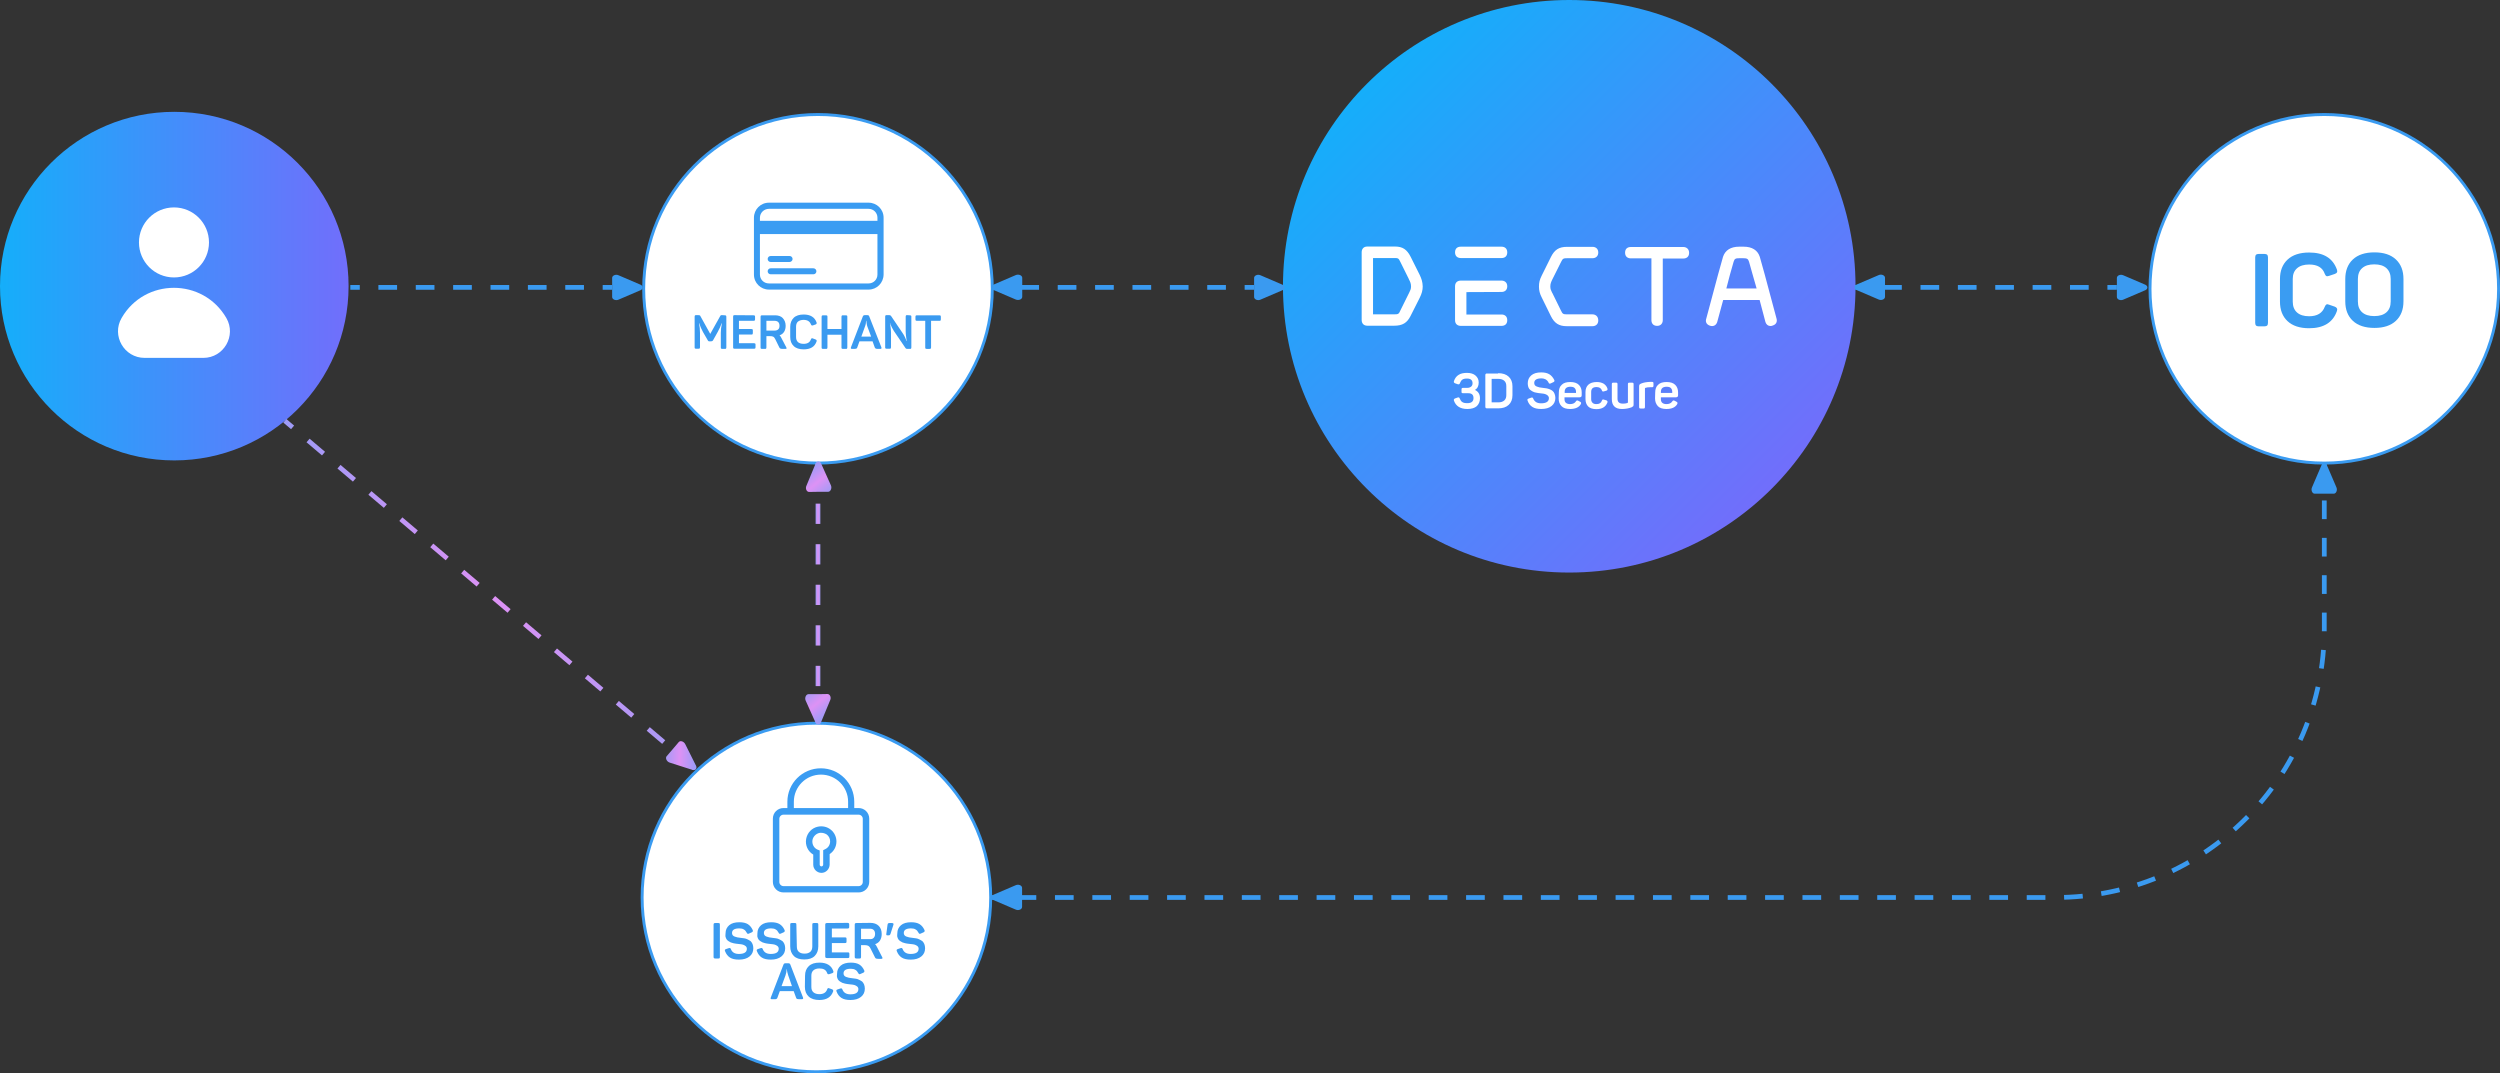 <?xml version="1.0" encoding="utf-8"?>
<!-- Generator: Adobe Illustrator 27.9.0, SVG Export Plug-In . SVG Version: 6.00 Build 0)  -->
<svg version="1.1" id="Layer_1" xmlns="http://www.w3.org/2000/svg" xmlns:xlink="http://www.w3.org/1999/xlink" x="0px" y="0px"
	 viewBox="0 0 1585 680.4" style="enable-background:new 0 0 1585 680.4;" xml:space="preserve">
<rect x="0" y="0" width="1585" height="680.4" fill="#333333" stroke="none"/>
<style type="text/css">
	.st0{fill:url(#SVGID_1_);}
	.st1{fill:#FFFFFF;}
	.st2{fill:#FFFFFF;stroke:#3A9BF1;stroke-width:1.86;stroke-miterlimit:10;}
	.st3{fill:none;stroke:#3A9AF0;stroke-width:3;stroke-miterlimit:10;}
	.st4{fill:none;stroke:#3A9AF0;stroke-width:3;stroke-miterlimit:10;stroke-dasharray:11.848,11.848;}
	.st5{fill:#3A9AF0;}
	.st6{fill:#3A9CF2;}
	.st7{fill:url(#SVGID_00000183954796526475424730000016184374910244770198_);}
	
		.st8{fill:none;stroke:url(#SVGID_00000035490381275838680150000000269320893219055756_);stroke-width:3;stroke-miterlimit:10;stroke-dasharray:12.854,12.854;}
	
		.st9{fill:none;stroke:url(#SVGID_00000107552033540422739790000002484420871740693685_);stroke-width:3;stroke-miterlimit:10;stroke-dasharray:12.854,12.854;}
	.st10{fill:url(#SVGID_00000000220190026883090090000000085947840333737885_);}
	.st11{fill:url(#SVGID_00000162341649675234769680000006914057249507216572_);}
	.st12{fill:url(#SVGID_00000112590841002877885180000016575606281447183805_);}
</style>
<g>
	<g>
		
			<linearGradient id="SVGID_1_" gradientUnits="userSpaceOnUse" x1="866.56" y1="-897.16" x2="1123.24" y2="-1153.84" gradientTransform="matrix(1 0 0 -1 0 -844)">
			<stop  offset="0" style="stop-color:#15AEFA"/>
			<stop  offset="1" style="stop-color:#716EFB"/>
		</linearGradient>
		<circle class="st0" cx="994.9" cy="181.5" r="181.5"/>
		<g>
			<path class="st1" d="M1009.6,199.3h-15.7c-2.8,0-3.2-0.1-4.3-2.5l-5.4-11l-0.1-0.1c-0.7-1.4-1.2-2.4-1.2-4c0-1.9,0.5-2.9,1.3-4.6
				l5.5-11c1.1-2.2,1.4-2.4,4-2.4h16c1.8,0,3.6-1.1,3.6-3.6c0-2.7-2-3.6-3.6-3.6h-16.2c-5.1,0-7.9,1.8-10.2,6.4l-5.8,11.7
				c-1.4,2.8-1.8,4.5-1.8,7.2c0,2.3,0.5,4.4,1.8,6.9l5.8,11.8c2.2,4.4,5.1,6.3,9.9,6.3h16.5c1.8,0,3.6-1.1,3.6-3.6
				C1013.3,200.3,1011.3,199.3,1009.6,199.3L1009.6,199.3z"/>
			<path class="st1" d="M1067.3,156.6h-33.4c-1.8,0-3.6,0.9-3.6,3.6s1.9,3.6,3.6,3.6h13.1V203c0,1.8,1,3.6,3.6,3.6s3.6-1.9,3.6-3.6
				v-39.1h13.1c1.8,0,3.6-1,3.6-3.6S1069,156.6,1067.3,156.6z"/>
			<path class="st1" d="M952,185.1c1.8,0,3.6-1,3.6-3.6s-1.9-3.6-3.6-3.6h-25.9c-1.8,0-3.6,1-3.6,3.6V203c0,2.7,1.9,3.6,3.6,3.6H952
				c1.8,0,3.6-0.9,3.6-3.6s-1.9-3.6-3.6-3.6h-22.3v-14.2L952,185.1L952,185.1z M926.1,163.6H952c1.8,0,3.6-0.9,3.6-3.6
				s-1.9-3.6-3.6-3.6h-25.9c-1.8,0-3.6,0.9-3.6,3.6S924.4,163.6,926.1,163.6z"/>
			<path class="st1" d="M900,174.1l-5.6-11.2c-2.4-4.8-5.2-6.6-10-6.6h-17.5c-2.7,0-3.6,1.9-3.6,3.6v43c0,1.8,1,3.6,3.6,3.6h17
				c5.3,0,8.2-1.8,10.4-6.2l5.8-11.5c1.3-2.6,1.9-4.8,1.9-7.2C901.9,178.7,901.3,176.8,900,174.1L900,174.1z M883.9,199.3h-13.4
				v-35.7h13.3c2.5,0,2.9,0,4,2.4l5.3,10.7l0.2,0.5c0.8,1.5,1.3,2.6,1.3,4.5c0,1.5-0.5,2.5-1.2,3.9l-5.6,11.3
				C886.9,199.1,886.4,199.3,883.9,199.3L883.9,199.3z"/>
			<path class="st1" d="M1126.3,201.9l-7.5-28l-3.1-11.1c-1.4-4.2-4.9-6.4-10.2-6.4h-2.9c-5.3,0-8.8,2.2-10.2,6.4l-3.1,11.1l-7.5,28
				c-0.6,1.7-0.3,3.7,2.3,4.6c2.1,0.7,3.9-0.2,4.6-2.3l3.8-14h23.1l3.7,14c0.5,1.6,1.7,2.5,3.2,2.5c0.5,0,0.9-0.1,1.4-0.3
				C1126.5,205.6,1126.8,203.5,1126.3,201.9L1126.3,201.9z M1113.7,182.9h-19.2l2.3-8.8l2.3-8.1c0.6-2,1.2-2.3,3.9-2.3h2
				c2.7,0,3.3,0.4,3.9,2.3l2.3,8.2L1113.7,182.9L1113.7,182.9z"/>
		</g>
	</g>
	<circle class="st2" cx="1473.6" cy="183.1" r="110.5"/>
	<g>
		<g>
			<line class="st3" x1="1176.1" y1="182.2" x2="1182.1" y2="182.2"/>
			<line class="st4" x1="1193.9" y1="182.2" x2="1330.2" y2="182.2"/>
			<line class="st3" x1="1336.1" y1="182.2" x2="1342.1" y2="182.2"/>
		</g>
	</g>
	<path class="st5" d="M1342.1,182.2v-6c0-1.5,2.2-2.5,4-1.7l7,3l7,3c1.8,0.8,1.8,2.7,0,3.5l-7,3l-7,3c-1.8,0.8-4-0.2-4-1.7V182.2
		L1342.1,182.2z"/>
	<path class="st5" d="M1195.1,182.2v6c0,1.5-2.2,2.5-4,1.7l-7-3l-7-3c-1.8-0.8-1.8-2.7,0-3.5l7-3l7-3c1.8-0.8,4,0.2,4,1.7V182.2
		L1195.1,182.2z"/>
	<circle class="st2" cx="518.6" cy="183.1" r="110.5"/>
	<g>
		<g>
			<line class="st3" x1="629.1" y1="182.2" x2="635.1" y2="182.2"/>
			<line class="st4" x1="646.9" y1="182.2" x2="783.2" y2="182.2"/>
			<line class="st3" x1="789.1" y1="182.2" x2="795.1" y2="182.2"/>
		</g>
	</g>
	<path class="st5" d="M795.1,182.2v-6c0-1.5,2.2-2.5,4-1.7l7,3l7,3c1.8,0.8,1.8,2.7,0,3.5l-7,3l-7,3c-1.8,0.8-4-0.2-4-1.7V182.2
		L795.1,182.2z"/>
	<path class="st5" d="M648.1,182.2v6c0,1.5-2.2,2.5-4.1,1.7l-7-3l-7-3c-1.8-0.8-1.8-2.7,0-3.5l7-3l7-3c1.8-0.8,4.1,0.2,4.1,1.7
		V182.2L648.1,182.2z"/>
	<g>
		<g>
			<g>
				<line class="st3" x1="222.1" y1="182.2" x2="228.1" y2="182.2"/>
				<line class="st4" x1="239.9" y1="182.2" x2="376.2" y2="182.2"/>
				<line class="st3" x1="382.1" y1="182.2" x2="388.1" y2="182.2"/>
			</g>
		</g>
		<path class="st5" d="M388.1,182.2v-6c0-1.5,2.2-2.5,4-1.7l7,3l7,3c1.8,0.8,1.8,2.7,0,3.5l-7,3l-7,3c-1.8,0.8-4-0.2-4-1.7V182.2
			L388.1,182.2z"/>
	</g>
	<g>
		<path class="st6" d="M550.7,183.6h-63.2c-5.2,0-9.5-4.2-9.5-9.5V138c0-5.2,4.2-9.5,9.5-9.5h63.2c5.2,0,9.5,4.2,9.5,9.5v36.1
			C560.1,179.4,555.9,183.6,550.7,183.6z M487.5,132.4c-3.1,0-5.7,2.5-5.7,5.6v36.1c0,3.1,2.5,5.6,5.7,5.6h63.2
			c3.1,0,5.6-2.5,5.6-5.6V138c0-3.1-2.5-5.6-5.6-5.6H487.5z"/>
		<rect x="479.9" y="140" class="st6" width="77.9" height="8.4"/>
		<path class="st6" d="M500.6,166.1h-12c-1.1,0-1.9-0.9-1.9-1.9s0.8-1.9,1.9-1.9h12c1.1,0,1.9,0.9,1.9,1.9S501.6,166.1,500.6,166.1z
			"/>
		<path class="st6" d="M515.7,173.9h-27.1c-1.1,0-1.9-0.9-1.9-1.9s0.8-1.9,1.9-1.9h27.1c1.1,0,1.9,0.9,1.9,1.9
			S516.8,173.9,515.7,173.9z"/>
	</g>
	<g>
		<path class="st6" d="M1429.8,163.2c0-0.8,0.2-1.4,0.5-1.7s0.9-0.5,1.7-0.5h3.7c0.8,0,1.4,0.2,1.7,0.5c0.3,0.3,0.5,0.9,0.5,1.7
			v41.5c0,0.8-0.2,1.4-0.5,1.7s-0.9,0.5-1.7,0.5h-3.7c-0.8,0-1.4-0.2-1.7-0.5c-0.3-0.3-0.5-0.9-0.5-1.7V163.2L1429.8,163.2z"/>
		<path class="st6" d="M1445.5,176.9c0-5.2,1.6-9.3,4.8-12.3c3.2-3,7.8-4.5,13.7-4.5c9.2,0,15,3.6,17.6,10.8
			c0.5,1.4,0.1,2.3-1.4,2.8l-3.6,1.2c-0.8,0.3-1.4,0.3-1.7,0.1c-0.4-0.2-0.7-0.7-1-1.4c-1.4-4-4.7-5.9-9.9-5.9
			c-3.3,0-5.9,0.8-7.7,2.4s-2.7,3.8-2.7,6.8v14.3c0,3,0.9,5.3,2.7,6.9c1.8,1.6,4.3,2.4,7.7,2.4c5.1,0,8.4-2,9.9-6
			c0.3-0.8,0.7-1.3,1.1-1.5s1-0.1,1.7,0.2l3.5,1.2c1.4,0.5,1.9,1.5,1.4,2.8c-2.5,7.2-8.4,10.9-17.6,10.9c-5.9,0-10.5-1.5-13.7-4.5
			s-4.8-7.1-4.8-12.4V176.9L1445.5,176.9z"/>
		<path class="st6" d="M1486.9,176.9c0-5.2,1.6-9.4,4.8-12.4c3.2-3,7.8-4.5,13.7-4.5s10.4,1.5,13.6,4.5s4.8,7.1,4.8,12.4V191
			c0,5.3-1.6,9.4-4.8,12.4c-3.2,3-7.7,4.5-13.6,4.5s-10.5-1.5-13.7-4.5s-4.8-7.1-4.8-12.4V176.9z M1515.7,176.9c0-3-0.9-5.2-2.7-6.9
			c-1.8-1.6-4.3-2.4-7.7-2.4s-5.9,0.8-7.7,2.4s-2.7,3.9-2.7,6.9v14.2c0,3,0.9,5.3,2.7,6.9s4.3,2.4,7.7,2.4s5.9-0.8,7.7-2.4
			s2.7-3.9,2.7-6.9V176.9z"/>
	</g>
	<g>
		
			<linearGradient id="SVGID_00000030476196574628814080000000835281226348297875_" gradientUnits="userSpaceOnUse" x1="0" y1="-1025.4" x2="221" y2="-1025.4" gradientTransform="matrix(1 0 0 -1 0 -844)">
			<stop  offset="0" style="stop-color:#15AEFA"/>
			<stop  offset="1" style="stop-color:#716EFB"/>
		</linearGradient>
		<circle style="fill:url(#SVGID_00000030476196574628814080000000835281226348297875_);" cx="110.5" cy="181.4" r="110.5"/>
		<g>
			<path class="st1" d="M77.1,201.6L77.1,201.6c-6.5,11.2,1.6,25.3,14.6,25.3h37.2c13,0,21.1-14.1,14.6-25.3l0,0
				C128.7,176.1,91.8,176.1,77.1,201.6L77.1,201.6z"/>
			<circle class="st1" cx="110.3" cy="153.7" r="22.2"/>
		</g>
	</g>
	<g>
		<g>
			<circle class="st2" cx="517.6" cy="569" r="110.5"/>
		</g>
		<g>
			<path class="st6" d="M544.4,565.8h-47.7c-3.7,0-6.7-3-6.7-6.7V519c0-3.7,3-6.7,6.7-6.7h47.7c3.7,0,6.7,3,6.7,6.7v40.1
				C551.1,562.8,548.1,565.8,544.4,565.8z M496.7,516.5c-1.4,0-2.6,1.2-2.6,2.6v40.1c0,1.4,1.2,2.6,2.6,2.6h47.7
				c1.4,0,2.6-1.2,2.6-2.6v-40.1c0-1.4-1.2-2.6-2.6-2.6H496.7L496.7,516.5z"/>
			<path class="st6" d="M541.8,515h-4.1v-6.7c0-9.5-7.7-17.2-17.2-17.2s-17.2,7.7-17.2,17.2v6.7h-4.1v-6.7
				c0-11.7,9.5-21.2,21.2-21.2c11.7,0,21.2,9.5,21.2,21.2v6.7H541.8z"/>
			<path class="st6" d="M520.8,553.4c-2.8,0-5.2-2.3-5.2-5.2v-6.4c-3.4-2-5.2-5.9-4.5-9.9c0.7-3.9,3.6-7,7.5-7.8
				c2.9-0.6,5.9,0.1,8.1,1.9c2.3,1.8,3.6,4.6,3.6,7.5c0,3.3-1.6,6.2-4.3,8v6.7C525.9,551.1,523.6,553.4,520.8,553.4L520.8,553.4z
				 M520.6,528c-0.4,0-0.8,0-1.2,0.1c-2.1,0.5-3.9,2.3-4.3,4.5c-0.4,2.6,0.9,5.1,3.3,6.1l1.3,0.5v9c0,0.6,0.5,1.1,1.1,1.1
				s1.1-0.5,1.1-1.1V539l1.2-0.6c2-0.9,3.2-2.8,3.2-5c0-1.7-0.8-3.3-2.1-4.3C523.1,528.4,521.9,528,520.6,528L520.6,528z"/>
		</g>
		<g>
			<path class="st5" d="M452.4,586.2c0-0.4,0.1-0.7,0.3-0.8c0.2-0.2,0.5-0.2,0.9-0.2h1.8c0.4,0,0.7,0.1,0.8,0.2s0.2,0.4,0.2,0.8
				v20.5c0,0.4-0.1,0.7-0.2,0.8s-0.4,0.2-0.8,0.2h-1.8c-0.4,0-0.7-0.1-0.9-0.2s-0.3-0.4-0.3-0.8V586.2z"/>
			<path class="st5" d="M460,591.7c0-2.1,0.8-3.8,2.3-5.1s3.7-1.9,6.5-1.9c2.2,0,4,0.4,5.3,1.2s2.3,2,3.1,3.7
				c0.3,0.7,0.1,1.2-0.6,1.5l-1.8,0.8c-0.4,0.2-0.6,0.2-0.8,0.1s-0.4-0.3-0.6-0.7c-0.5-0.9-1-1.6-1.8-2c-0.7-0.5-1.7-0.7-2.9-0.7
				c-3.1,0-4.6,1-4.6,2.9c0,0.5,0.1,1,0.4,1.4s0.7,0.7,1.3,0.9s1.2,0.4,1.7,0.5s1.2,0.2,2.1,0.3s1.7,0.2,2.3,0.3s1.4,0.3,2.1,0.7
				s1.4,0.7,1.9,1.1c0.5,0.5,0.9,1.1,1.2,1.8s0.5,1.7,0.5,2.7c0,2.2-0.8,3.9-2.4,5.2s-3.8,2-6.7,2c-2.4,0-4.3-0.4-5.7-1.3
				s-2.4-2.2-3.1-4c-0.2-0.4-0.2-0.7-0.1-0.9s0.3-0.4,0.7-0.5l1.8-0.6c0.4-0.1,0.6-0.1,0.8,0s0.4,0.3,0.5,0.7c0.8,2,2.5,3,5,3
				c3.4,0,5.1-1.1,5.1-3.3c0-0.7-0.3-1.3-0.8-1.7s-1.1-0.7-1.7-0.9s-1.5-0.3-2.6-0.4c-0.7-0.1-1.3-0.2-1.7-0.2s-1-0.2-1.7-0.3
				c-0.7-0.2-1.2-0.3-1.7-0.5c-0.4-0.2-0.9-0.5-1.4-0.8s-0.9-0.7-1.2-1.1c-0.3-0.4-0.5-1-0.7-1.6S460,592.4,460,591.7L460,591.7z"/>
			<path class="st5" d="M480.2,591.7c0-2.1,0.8-3.8,2.3-5.1s3.7-1.9,6.5-1.9c2.2,0,4,0.4,5.3,1.2s2.3,2,3.1,3.7
				c0.3,0.7,0.1,1.2-0.6,1.5l-1.8,0.8c-0.4,0.2-0.6,0.2-0.8,0.1s-0.4-0.3-0.6-0.7c-0.5-0.9-1-1.6-1.8-2c-0.7-0.5-1.7-0.7-2.9-0.7
				c-3.1,0-4.6,1-4.6,2.9c0,0.5,0.1,1,0.4,1.4s0.7,0.7,1.3,0.9s1.2,0.4,1.7,0.5s1.2,0.2,2.1,0.3s1.7,0.2,2.3,0.3s1.4,0.3,2.1,0.7
				s1.4,0.7,1.9,1.1c0.5,0.5,0.9,1.1,1.2,1.8s0.5,1.7,0.5,2.7c0,2.2-0.8,3.9-2.4,5.2s-3.8,2-6.7,2c-2.4,0-4.3-0.4-5.7-1.3
				s-2.4-2.2-3.1-4c-0.2-0.4-0.2-0.7-0.1-0.9s0.3-0.4,0.7-0.5l1.8-0.6c0.4-0.1,0.6-0.1,0.8,0s0.4,0.3,0.5,0.7c0.8,2,2.5,3,5,3
				c3.4,0,5.1-1.1,5.1-3.3c0-0.7-0.3-1.3-0.8-1.7s-1.1-0.7-1.7-0.9s-1.5-0.3-2.6-0.4c-0.7-0.1-1.3-0.2-1.7-0.2s-1-0.2-1.7-0.3
				c-0.7-0.2-1.2-0.3-1.7-0.5c-0.4-0.2-0.9-0.5-1.4-0.8s-0.9-0.7-1.2-1.1c-0.3-0.4-0.5-1-0.7-1.6S480.3,592.4,480.2,591.7
				L480.2,591.7z"/>
			<path class="st5" d="M505.2,600.1c0,1.5,0.4,2.6,1.2,3.3c0.8,0.8,2.1,1.2,3.7,1.2s2.8-0.4,3.7-1.2c0.8-0.8,1.2-1.9,1.2-3.3v-13.9
				c0-0.4,0.1-0.7,0.2-0.8s0.4-0.2,0.8-0.2h1.8c0.4,0,0.7,0.1,0.8,0.2s0.2,0.4,0.2,0.8V600c0,2.6-0.8,4.6-2.3,6.1s-3.7,2.2-6.6,2.2
				s-5.1-0.7-6.6-2.2s-2.3-3.5-2.3-6.1v-13.8c0-0.4,0.1-0.7,0.2-0.8s0.4-0.2,0.8-0.2h1.9c0.4,0,0.7,0.1,0.8,0.2s0.2,0.4,0.2,0.8
				L505.2,600.1L505.2,600.1z"/>
			<path class="st5" d="M537.2,585.1c0.4,0,0.7,0.1,0.9,0.2s0.3,0.4,0.3,0.8v1.6c0,0.4-0.1,0.7-0.3,0.8s-0.5,0.2-0.9,0.2h-9.8v5.6
				h8.3c0.4,0,0.7,0.1,0.8,0.2s0.2,0.4,0.2,0.8v1.6c0,0.4-0.1,0.7-0.2,0.8s-0.4,0.2-0.8,0.2h-8.3v5.9h10.1c0.4,0,0.7,0.1,0.8,0.2
				s0.2,0.4,0.2,0.8v1.6c0,0.4-0.1,0.7-0.2,0.8s-0.4,0.2-0.8,0.2h-13.1c-0.4,0-0.7-0.1-0.9-0.2s-0.3-0.4-0.3-0.8v-20.2
				c0-0.4,0.1-0.7,0.3-0.8c0.2-0.2,0.5-0.2,0.9-0.2L537.2,585.1L537.2,585.1z"/>
			<path class="st5" d="M551.8,585.1c2.2,0,4,0.6,5.3,1.9s1.9,3,1.9,5.2c0,1.6-0.4,3-1.1,4.1s-1.8,1.9-3.1,2.3
				c0.4,0.3,0.7,0.8,1,1.4l3.5,6.8c0.4,0.7,0.2,1.1-0.5,1.1h-1.9c-0.7,0-1.2-0.1-1.5-0.2s-0.5-0.4-0.7-0.8l-2.7-5.4
				c-0.4-0.9-0.9-1.5-1.4-1.8s-1.3-0.5-2.4-0.5h-2.3v7.5c0,0.4-0.1,0.7-0.2,0.8s-0.4,0.2-0.8,0.2h-1.8c-0.4,0-0.7-0.1-0.9-0.2
				s-0.3-0.4-0.3-0.8v-20.5c0-0.4,0.1-0.7,0.3-0.8c0.2-0.2,0.5-0.2,0.9-0.2L551.8,585.1L551.8,585.1z M553.9,594.6
				c0.6-0.6,0.9-1.4,0.9-2.5s-0.3-1.9-0.9-2.5c-0.6-0.6-1.4-0.8-2.5-0.8h-5.5v6.6h5.5C552.5,595.5,553.4,595.2,553.9,594.6
				L553.9,594.6z"/>
			<path class="st5" d="M564.6,592c-0.1,0.4-0.3,0.6-0.5,0.8s-0.4,0.2-0.8,0.2h-0.7c-0.3,0-0.5,0-0.6-0.2c-0.1-0.1-0.1-0.3-0.1-0.6
				l0.8-5.9c0.1-0.5,0.2-0.8,0.4-0.9s0.5-0.2,0.9-0.2h1.4c1,0,1.3,0.4,1,1.2L564.6,592L564.6,592z"/>
			<path class="st5" d="M568.9,591.7c0-2.1,0.8-3.8,2.3-5.1s3.7-1.9,6.5-1.9c2.2,0,4,0.4,5.3,1.2s2.3,2,3.1,3.7
				c0.3,0.7,0.1,1.2-0.6,1.5l-1.8,0.8c-0.4,0.2-0.6,0.2-0.8,0.1s-0.4-0.3-0.6-0.7c-0.5-0.9-1-1.6-1.8-2c-0.7-0.5-1.7-0.7-2.9-0.7
				c-3.1,0-4.6,1-4.6,2.9c0,0.5,0.1,1,0.4,1.4c0.3,0.4,0.7,0.7,1.3,0.9s1.2,0.4,1.7,0.5s1.2,0.2,2.1,0.3c0.9,0.1,1.7,0.2,2.3,0.3
				s1.4,0.3,2.1,0.7s1.4,0.7,1.9,1.1c0.5,0.5,0.9,1.1,1.2,1.8s0.5,1.7,0.5,2.7c0,2.2-0.8,3.9-2.4,5.2c-1.6,1.3-3.8,2-6.7,2
				c-2.4,0-4.3-0.4-5.7-1.3s-2.4-2.2-3.1-4c-0.2-0.4-0.2-0.7-0.1-0.9c0.1-0.2,0.3-0.4,0.7-0.5l1.8-0.6c0.4-0.1,0.6-0.1,0.8,0
				s0.4,0.3,0.5,0.7c0.8,2,2.5,3,5,3c3.4,0,5.1-1.1,5.1-3.3c0-0.7-0.3-1.3-0.8-1.7s-1.1-0.7-1.7-0.9c-0.6-0.2-1.5-0.3-2.6-0.4
				c-0.7-0.1-1.3-0.2-1.7-0.2s-1-0.2-1.7-0.3c-0.7-0.2-1.2-0.3-1.7-0.5c-0.4-0.2-0.9-0.5-1.4-0.8s-0.9-0.7-1.2-1.1
				c-0.3-0.4-0.5-1-0.7-1.6S568.9,592.4,568.9,591.7L568.9,591.7z"/>
			<path class="st5" d="M509.1,632.4c0.3,0.7,0,1.1-0.7,1.1h-1.7c-0.7,0-1.1-0.1-1.4-0.2s-0.5-0.4-0.6-0.8l-1.5-4.1h-8.8l-1.5,4.1
				c-0.1,0.4-0.3,0.6-0.6,0.8s-0.7,0.2-1.4,0.2h-1.5c-0.8,0-1-0.3-0.7-1.1l8-20.8c0.2-0.4,0.3-0.6,0.5-0.7c0.2-0.1,0.5-0.2,0.8-0.2
				h1.7c0.4,0,0.7,0.1,0.9,0.2s0.3,0.3,0.5,0.7L509.1,632.4L509.1,632.4z M499.7,618.3c-0.2-0.6-0.3-1.2-0.5-1.8s-0.2-1.2-0.3-1.5
				v-0.5h-0.2c0,1.2-0.2,2.5-0.7,3.9l-2.5,6.8h6.6L499.7,618.3L499.7,618.3z"/>
			<path class="st5" d="M510.4,618.6c0-2.6,0.8-4.6,2.4-6.1c1.6-1.5,3.8-2.2,6.8-2.2c4.5,0,7.5,1.8,8.7,5.3c0.3,0.7,0,1.2-0.7,1.4
				l-1.8,0.6c-0.4,0.1-0.7,0.1-0.9,0s-0.4-0.3-0.5-0.7c-0.7-2-2.3-2.9-4.9-2.9c-1.6,0-2.9,0.4-3.8,1.2c-0.9,0.8-1.3,1.9-1.3,3.4v7.1
				c0,1.5,0.4,2.6,1.3,3.4c0.9,0.8,2.2,1.2,3.8,1.2c2.5,0,4.2-1,4.9-3c0.2-0.4,0.3-0.7,0.5-0.8s0.5-0.1,0.9,0.1l1.7,0.6
				c0.7,0.3,0.9,0.7,0.7,1.4c-1.3,3.6-4.2,5.4-8.7,5.4c-2.9,0-5.2-0.7-6.8-2.2s-2.4-3.5-2.4-6.1L510.4,618.6L510.4,618.6z"/>
			<path class="st5" d="M530.7,617.3c0-2.1,0.8-3.8,2.3-5.1s3.7-1.9,6.5-1.9c2.2,0,4,0.4,5.3,1.2s2.3,2,3.1,3.7
				c0.3,0.7,0.1,1.2-0.6,1.5l-1.8,0.8c-0.4,0.2-0.6,0.2-0.8,0.1s-0.4-0.3-0.6-0.7c-0.5-0.9-1-1.6-1.8-2c-0.7-0.5-1.7-0.7-2.9-0.7
				c-3.1,0-4.6,1-4.6,2.9c0,0.5,0.1,1,0.4,1.4c0.3,0.4,0.7,0.7,1.3,0.9s1.2,0.4,1.7,0.5s1.2,0.2,2.1,0.3c0.9,0.1,1.7,0.2,2.3,0.3
				s1.4,0.3,2.1,0.7s1.4,0.7,1.9,1.1c0.5,0.5,0.9,1.1,1.2,1.8s0.5,1.7,0.5,2.7c0,2.2-0.8,3.9-2.4,5.2c-1.6,1.3-3.8,2-6.7,2
				c-2.4,0-4.3-0.4-5.7-1.3s-2.4-2.2-3.1-4c-0.2-0.4-0.2-0.7-0.1-0.9c0.1-0.2,0.3-0.4,0.7-0.5l1.8-0.6c0.4-0.1,0.6-0.1,0.8,0
				s0.4,0.3,0.5,0.7c0.8,2,2.5,3,5,3c3.4,0,5.1-1.1,5.1-3.3c0-0.7-0.3-1.3-0.8-1.7s-1.1-0.7-1.7-0.9c-0.6-0.2-1.5-0.3-2.6-0.4
				c-0.7-0.1-1.3-0.2-1.7-0.2s-1-0.2-1.7-0.3c-0.7-0.2-1.2-0.3-1.7-0.5c-0.4-0.2-0.9-0.5-1.4-0.8s-0.9-0.7-1.2-1.1
				c-0.3-0.4-0.5-1-0.7-1.6S530.7,618,530.7,617.3L530.7,617.3z"/>
		</g>
	</g>
	<g>
		<path class="st5" d="M459.5,199.9c0.4,0,0.7,0.1,0.8,0.2c0.1,0.1,0.2,0.4,0.2,0.8v19.3c0,0.4-0.1,0.6-0.2,0.8s-0.4,0.2-0.8,0.2
			H458c-0.4,0-0.6-0.1-0.8-0.2c-0.2-0.1-0.2-0.4-0.2-0.8V211c0-1.8,0.2-3.8,0.7-6h-0.2c-0.6,1.7-1.4,3.6-2.5,5.5l-2.9,5.2
			c-0.3,0.5-0.7,0.7-1.2,0.7h-1c-0.3,0-0.5,0-0.7-0.1s-0.3-0.3-0.5-0.6l-3-5.2c-0.9-1.6-1.7-3.4-2.3-5.5h-0.2c0.4,2,0.6,4,0.6,6v9.1
			c0,0.4-0.1,0.6-0.2,0.8c-0.2,0.1-0.4,0.2-0.8,0.2h-1.4c-0.4,0-0.7-0.1-0.8-0.2c-0.2-0.1-0.2-0.4-0.2-0.8v-19.3
			c0-0.4,0.1-0.6,0.2-0.8s0.4-0.2,0.8-0.2h1.3c0.4,0,0.7,0.1,0.9,0.1c0.2,0.1,0.4,0.3,0.5,0.6l6.2,11.2l6.2-11.1
			c0.2-0.3,0.3-0.6,0.5-0.7c0.2-0.1,0.5-0.1,0.9-0.1L459.5,199.9L459.5,199.9z"/>
		<path class="st5" d="M477.7,199.9c0.4,0,0.7,0.1,0.8,0.2c0.2,0.1,0.2,0.4,0.2,0.8v1.5c0,0.4-0.1,0.6-0.2,0.8
			c-0.2,0.1-0.4,0.2-0.8,0.2h-9.2v5.2h7.8c0.4,0,0.6,0.1,0.8,0.2c0.2,0.1,0.2,0.4,0.2,0.8v1.5c0,0.4-0.1,0.6-0.2,0.8
			s-0.4,0.2-0.8,0.2h-7.8v5.5h9.5c0.4,0,0.6,0.1,0.8,0.2c0.2,0.1,0.2,0.4,0.2,0.8v1.5c0,0.4-0.1,0.6-0.2,0.8
			c-0.2,0.1-0.4,0.2-0.8,0.2h-12.2c-0.4,0-0.7-0.1-0.8-0.2c-0.2-0.1-0.2-0.4-0.2-0.8v-19.3c0-0.4,0.1-0.6,0.2-0.8s0.4-0.2,0.8-0.2
			L477.7,199.9L477.7,199.9z"/>
		<path class="st5" d="M491.4,199.9c2.1,0,3.8,0.6,4.9,1.8s1.8,2.8,1.8,4.8c0,1.5-0.3,2.8-1,3.9c-0.7,1.1-1.7,1.8-2.9,2.2
			c0.4,0.3,0.7,0.7,1,1.3l3.3,6.3c0.4,0.7,0.2,1-0.5,1h-1.8c-0.7,0-1.1-0.1-1.4-0.2c-0.3-0.1-0.5-0.4-0.7-0.7l-2.5-5.1
			c-0.4-0.8-0.8-1.4-1.3-1.7s-1.2-0.4-2.2-0.4h-2.2v7.1c0,0.4-0.1,0.6-0.2,0.8s-0.4,0.2-0.8,0.2h-1.7c-0.4,0-0.7-0.1-0.8-0.2
			c-0.2-0.1-0.2-0.4-0.2-0.8v-19.3c0-0.4,0.1-0.6,0.2-0.8c0.2-0.1,0.4-0.2,0.8-0.2L491.4,199.9L491.4,199.9z M493.4,208.8
			c0.6-0.5,0.8-1.3,0.8-2.3s-0.3-1.8-0.8-2.3s-1.3-0.8-2.3-0.8h-5.2v6.2h5.2C492.1,209.6,492.9,209.3,493.4,208.8L493.4,208.8z"/>
		<path class="st5" d="M501,207.2c0-2.4,0.8-4.3,2.2-5.7s3.6-2.1,6.3-2.1c4.3,0,7,1.7,8.2,5c0.2,0.6,0,1.1-0.6,1.3l-1.7,0.6
			c-0.4,0.1-0.6,0.1-0.8,0s-0.3-0.3-0.5-0.7c-0.7-1.8-2.2-2.8-4.6-2.8c-1.5,0-2.7,0.4-3.6,1.1c-0.8,0.7-1.2,1.8-1.2,3.2v6.6
			c0,1.4,0.4,2.4,1.2,3.2c0.8,0.7,2,1.1,3.6,1.1c2.4,0,3.9-0.9,4.6-2.8c0.2-0.4,0.3-0.6,0.5-0.7c0.2-0.1,0.4-0.1,0.8,0.1l1.6,0.6
			c0.7,0.2,0.9,0.7,0.7,1.3c-1.2,3.4-3.9,5-8.2,5c-2.7,0-4.9-0.7-6.3-2.1c-1.5-1.4-2.2-3.3-2.2-5.8V207.2L501,207.2z"/>
		<path class="st5" d="M536.2,199.9c0.4,0,0.6,0.1,0.8,0.2c0.2,0.1,0.2,0.4,0.2,0.8v19.3c0,0.4-0.1,0.6-0.2,0.8
			c-0.1,0.2-0.4,0.2-0.8,0.2h-1.7c-0.4,0-0.6-0.1-0.8-0.2c-0.2-0.1-0.2-0.4-0.2-0.8v-8h-8.9v8c0,0.4-0.1,0.6-0.2,0.8
			c-0.1,0.2-0.4,0.2-0.8,0.2h-1.7c-0.4,0-0.7-0.1-0.8-0.2c-0.2-0.1-0.2-0.4-0.2-0.8v-19.3c0-0.4,0.1-0.6,0.2-0.8
			c0.2-0.1,0.4-0.2,0.8-0.2h1.7c0.4,0,0.6,0.1,0.8,0.2c0.2,0.1,0.2,0.4,0.2,0.8v7.7h8.9v-7.7c0-0.4,0.1-0.6,0.2-0.8
			c0.1-0.2,0.4-0.2,0.8-0.2H536.2z"/>
		<path class="st5" d="M558.8,220.2c0.2,0.7,0,1-0.7,1h-1.6c-0.6,0-1.1-0.1-1.3-0.2c-0.2-0.1-0.4-0.4-0.6-0.7l-1.4-3.9h-8.3
			l-1.4,3.9c-0.1,0.4-0.3,0.6-0.6,0.7s-0.7,0.2-1.3,0.2h-1.4c-0.7,0-0.9-0.3-0.7-1l7.5-19.5c0.1-0.3,0.3-0.6,0.5-0.7
			c0.2-0.1,0.4-0.2,0.8-0.2h1.6c0.4,0,0.6,0.1,0.8,0.2c0.2,0.1,0.3,0.3,0.4,0.6L558.8,220.2L558.8,220.2z M549.9,207
			c-0.2-0.5-0.3-1.1-0.4-1.7c-0.1-0.6-0.2-1.1-0.2-1.4v-0.5h-0.2c0,1.1-0.2,2.4-0.7,3.6l-2.3,6.4h6.2L549.9,207L549.9,207z"/>
		<path class="st5" d="M576.8,199.9c0.4,0,0.6,0.1,0.8,0.2s0.2,0.4,0.2,0.8v19.3c0,0.4-0.1,0.6-0.2,0.8s-0.4,0.2-0.8,0.2h-1.7
			c-0.5,0-0.8-0.2-1-0.5l-7.4-10.9c-0.4-0.6-0.8-1.3-1.2-2.1s-0.7-1.5-0.9-2c-0.2-0.6-0.3-0.8-0.3-0.9h-0.1c0,0,0.1,0.3,0.2,0.9
			c0.1,0.6,0.2,1.4,0.3,2.3c0.1,0.9,0.2,1.8,0.2,2.7v9.4c0,0.4-0.1,0.6-0.2,0.8c-0.1,0.2-0.4,0.2-0.8,0.2h-1.7
			c-0.4,0-0.6-0.1-0.8-0.2c-0.2-0.1-0.2-0.4-0.2-0.8v-19.3c0-0.4,0.1-0.6,0.2-0.8s0.4-0.2,0.8-0.2h1.7c0.4,0,0.8,0.2,1,0.5l7.3,10.8
			c0.5,0.7,0.9,1.4,1.3,2.2c0.4,0.8,0.7,1.5,0.9,2c0.2,0.6,0.3,0.8,0.3,0.9h0.2c0,0-0.1-0.4-0.2-1c-0.1-0.6-0.2-1.4-0.3-2.3
			c-0.1-0.9-0.2-1.9-0.2-2.8v-9.3c0-0.4,0.1-0.6,0.2-0.8s0.4-0.2,0.8-0.2L576.8,199.9L576.8,199.9z"/>
		<path class="st5" d="M595.5,199.9c0.4,0,0.6,0.1,0.8,0.2c0.1,0.1,0.2,0.4,0.2,0.8v1.5c0,0.4-0.1,0.6-0.2,0.8s-0.4,0.2-0.8,0.2
			h-5.2v16.8c0,0.4-0.1,0.6-0.2,0.8c-0.1,0.1-0.4,0.2-0.8,0.2h-1.7c-0.4,0-0.6-0.1-0.8-0.2s-0.2-0.4-0.2-0.8v-16.8h-5.2
			c-0.4,0-0.6-0.1-0.8-0.2c-0.1-0.1-0.2-0.4-0.2-0.8v-1.5c0-0.4,0.1-0.6,0.2-0.8c0.1-0.1,0.4-0.2,0.8-0.2H595.5L595.5,199.9z"/>
	</g>
	<g>
		<path class="st1" d="M937.5,242.5c0,2.2-0.8,3.8-2.4,4.7c2.1,1,3.2,2.7,3.2,5.3c0,2.1-0.7,3.7-2,5c-1.4,1.2-3.4,1.8-6,1.8
			c-4.4,0-7.3-1.8-8.5-5.3c-0.2-0.7,0-1.1,0.7-1.4l1.7-0.6c0.4-0.1,0.7-0.1,0.8,0c0.2,0.1,0.4,0.3,0.5,0.7c0.4,1,0.9,1.8,1.6,2.2
			c0.7,0.5,1.7,0.7,3.2,0.7c2.6,0,3.9-1.1,3.9-3.2c0-2.1-1.1-3.1-3.3-3.1h-3.3c-0.4,0-0.7-0.1-0.8-0.2c-0.2-0.1-0.2-0.4-0.2-0.8
			v-1.4c0-0.4,0.1-0.7,0.2-0.8s0.4-0.2,0.8-0.2h2.7c1,0,1.8-0.3,2.4-0.8c0.6-0.5,0.9-1.2,0.9-2.1c0-2-1.2-3-3.5-3
			c-1.4,0-2.3,0.2-3,0.7c-0.6,0.4-1.1,1.2-1.5,2.2c-0.1,0.4-0.3,0.6-0.5,0.7c-0.2,0.1-0.5,0.1-0.9,0l-1.7-0.6
			c-0.7-0.3-0.9-0.7-0.7-1.4c0.6-1.8,1.6-3.1,2.9-3.9c1.3-0.9,3.1-1.3,5.4-1.3c2.3,0,4.2,0.6,5.4,1.7S937.5,240.5,937.5,242.5z"/>
		<path class="st1" d="M949.8,236.6c2.9,0,5.1,0.7,6.7,2.2c1.6,1.5,2.4,3.5,2.4,6.1v5.7c0,2.6-0.8,4.6-2.4,6.1
			c-1.6,1.5-3.8,2.2-6.7,2.2h-7c-0.4,0-0.7-0.1-0.8-0.2c-0.2-0.2-0.3-0.4-0.3-0.8v-20.1c0-0.4,0.1-0.7,0.3-0.8
			c0.2-0.2,0.4-0.2,0.8-0.2h7V236.6z M955,244.8c0-1.5-0.4-2.6-1.3-3.4s-2.2-1.2-3.8-1.2h-4.2v14.9h4.2c1.7,0,2.9-0.4,3.8-1.2
			s1.3-1.9,1.3-3.4V244.8z"/>
		<path class="st1" d="M968.6,243c0-2,0.7-3.7,2.2-5s3.6-1.9,6.3-1.9c2.2,0,3.9,0.4,5.2,1.2s2.3,2,3.1,3.6c0.3,0.6,0.1,1.1-0.6,1.4
			l-1.7,0.8c-0.4,0.1-0.6,0.2-0.8,0.1c-0.2-0.1-0.4-0.3-0.5-0.6c-0.4-0.9-1-1.5-1.7-2c-0.7-0.4-1.7-0.7-2.9-0.7c-3,0-4.5,1-4.5,2.9
			c0,0.5,0.1,1,0.4,1.4c0.3,0.4,0.7,0.7,1.3,0.9s1.1,0.4,1.6,0.5s1.2,0.2,2.1,0.3c0.9,0.1,1.6,0.2,2.3,0.3c0.6,0.1,1.3,0.3,2.1,0.6
			s1.4,0.7,1.9,1.1c0.5,0.4,0.9,1,1.2,1.8s0.5,1.6,0.5,2.6c0,2.1-0.8,3.8-2.4,5.1c-1.6,1.3-3.8,1.9-6.6,1.9c-2.4,0-4.2-0.4-5.6-1.3
			c-1.4-0.9-2.4-2.2-3-3.9c-0.1-0.4-0.2-0.7-0.1-0.9s0.3-0.4,0.7-0.5l1.7-0.6c0.4-0.1,0.6-0.1,0.8,0s0.4,0.3,0.5,0.7
			c0.8,1.9,2.4,2.9,4.9,2.9c3.3,0,5-1.1,5-3.3c0-0.7-0.3-1.2-0.8-1.7c-0.5-0.4-1.1-0.7-1.7-0.9s-1.5-0.3-2.5-0.4
			c-0.7-0.1-1.3-0.2-1.7-0.2c-0.4-0.1-1-0.2-1.6-0.3c-0.7-0.1-1.2-0.3-1.6-0.5c-0.4-0.2-0.9-0.4-1.4-0.8c-0.5-0.3-0.9-0.7-1.2-1.1
			c-0.3-0.4-0.5-0.9-0.7-1.6C968.7,244.4,968.6,243.7,968.6,243z"/>
		<path class="st1" d="M988.3,248.9c0-2.2,0.6-3.9,1.9-5c1.2-1.2,3-1.7,5.4-1.7s4.2,0.6,5.4,1.8s1.8,2.8,1.8,4.7v1.9
			c0,0.9-0.5,1.3-1.4,1.3h-9.5v1.2c0,1,0.3,1.8,0.9,2.3c0.6,0.5,1.5,0.8,2.6,0.8c1.8,0,3-0.6,3.7-1.7c0.2-0.4,0.5-0.6,0.7-0.6
			c0.2-0.1,0.5,0,0.9,0.2l1.1,0.6c0.7,0.3,0.8,0.9,0.4,1.6c-1.2,2-3.5,3-6.8,3c-2.4,0-4.3-0.6-5.4-1.8c-1.2-1.2-1.8-2.8-1.8-4.9
			L988.3,248.9L988.3,248.9z M999.2,248.4c0-1-0.3-1.8-0.9-2.4c-0.6-0.6-1.5-0.8-2.7-0.8s-2.1,0.3-2.7,0.8c-0.6,0.6-0.9,1.3-0.9,2.4
			v0.7h7.2L999.2,248.4L999.2,248.4z"/>
		<path class="st1" d="M1005.2,248.6c0-2,0.6-3.6,1.8-4.7c1.2-1.1,3-1.7,5.4-1.7c1.8,0,3.2,0.4,4.4,1.1c1.1,0.8,1.9,1.7,2.3,3
			c0.1,0.4,0.1,0.7,0,0.9s-0.3,0.4-0.7,0.5l-1.4,0.4c-0.4,0.1-0.7,0.2-0.9,0.1c-0.2-0.1-0.4-0.3-0.5-0.7c-0.5-1.4-1.7-2.1-3.4-2.1
			c-2.3,0-3.4,1-3.4,3.1v4.6c0,1,0.3,1.7,0.9,2.3s1.4,0.8,2.5,0.8c1.7,0,2.9-0.7,3.4-2.2c0.1-0.4,0.3-0.6,0.5-0.7
			c0.2-0.1,0.5-0.1,0.9,0.1l1.4,0.4c0.7,0.3,0.9,0.7,0.7,1.4c-1.1,2.8-3.4,4.2-7,4.2c-2.3,0-4.1-0.6-5.2-1.7
			c-1.1-1.1-1.7-2.7-1.7-4.7V248.6z"/>
		<path class="st1" d="M1034.7,242.6c0.4,0,0.6,0.1,0.8,0.2c0.1,0.1,0.2,0.4,0.2,0.7v12.9c0,0.5-0.1,0.9-0.2,1.1
			c-0.2,0.2-0.5,0.4-1,0.7c-1.8,0.7-3.9,1.1-6.1,1.1s-3.8-0.5-4.9-1.6s-1.6-2.6-1.6-4.7v-9.5c0-0.4,0.1-0.6,0.2-0.7
			c0.1-0.1,0.4-0.2,0.8-0.2h1.7c0.4,0,0.6,0.1,0.7,0.2c0.1,0.1,0.2,0.4,0.2,0.7v9.3c0,2.1,1.1,3.1,3.4,3.1c1.1,0,2-0.1,2.9-0.4
			c0.2-0.1,0.3-0.3,0.3-0.5v-11.5c0-0.4,0.1-0.6,0.2-0.7c0.1-0.1,0.4-0.2,0.8-0.2L1034.7,242.6L1034.7,242.6z"/>
		<path class="st1" d="M1046.3,242.1h1c0.4,0,0.6,0.1,0.8,0.2c0.1,0.1,0.2,0.4,0.2,0.8v1.4c0,0.4-0.1,0.6-0.2,0.8
			c-0.1,0.1-0.4,0.2-0.8,0.2h-1.1c-1.2,0-2.2,0.1-3,0.4c-0.2,0-0.3,0.2-0.3,0.4V258c0,0.4-0.1,0.6-0.2,0.8c-0.1,0.1-0.4,0.2-0.7,0.2
			h-1.8c-0.4,0-0.6-0.1-0.8-0.2c-0.1-0.1-0.2-0.4-0.2-0.8v-13c0-0.5,0.1-0.9,0.2-1.1c0.2-0.2,0.5-0.5,1-0.7
			C1042,242.5,1043.9,242.2,1046.3,242.1z"/>
		<path class="st1" d="M1049.4,248.9c0-2.2,0.6-3.9,1.9-5c1.2-1.2,3-1.7,5.4-1.7s4.2,0.6,5.4,1.8c1.2,1.2,1.8,2.8,1.8,4.7v1.9
			c0,0.9-0.5,1.3-1.4,1.3h-9.5v1.2c0,1,0.3,1.8,0.9,2.3s1.5,0.8,2.6,0.8c1.8,0,3-0.6,3.7-1.7c0.3-0.4,0.5-0.6,0.7-0.6
			c0.2-0.1,0.5,0,0.9,0.2l1.1,0.6c0.7,0.3,0.8,0.9,0.4,1.6c-1.2,2-3.5,3-6.8,3c-2.4,0-4.3-0.6-5.4-1.8c-1.1-1.2-1.8-2.8-1.8-4.9
			L1049.4,248.9L1049.4,248.9z M1060.2,248.4c0-1-0.3-1.8-0.9-2.4c-0.6-0.6-1.5-0.8-2.7-0.8s-2.1,0.3-2.7,0.8
			c-0.6,0.6-0.9,1.3-0.9,2.4v0.7h7.2V248.4L1060.2,248.4z"/>
	</g>
	<path class="st4" d="M1473.6,293.6v105.1c0,94-76.2,170.3-170.3,170.3H628.1"/>
	
		<linearGradient id="SVGID_00000096759651121175026700000010523412152333139338_" gradientUnits="userSpaceOnUse" x1="179.63" y1="305.05" x2="441.37" y2="305.05" gradientTransform="matrix(1 0 0 -1 0 682)">
		<stop  offset="0" style="stop-color:#9D9BF7"/>
		<stop  offset="0.51" style="stop-color:#DD92F5"/>
		<stop  offset="1" style="stop-color:#A39AF5"/>
	</linearGradient>
	
		<line style="fill:none;stroke:url(#SVGID_00000096759651121175026700000010523412152333139338_);stroke-width:3;stroke-miterlimit:10;stroke-dasharray:12.854,12.854;" x1="440.4" y1="487.1" x2="180.6" y2="266.8"/>
	
		<linearGradient id="SVGID_00000089553194547219468390000015755418307060046721_" gradientUnits="userSpaceOnUse" x1="517.1" y1="305.95" x2="520.1" y2="305.95" gradientTransform="matrix(1 0 0 -1 0 682)">
		<stop  offset="0" style="stop-color:#9D9BF7"/>
		<stop  offset="0.51" style="stop-color:#DD92F5"/>
		<stop  offset="1" style="stop-color:#A39AF5"/>
	</linearGradient>
	
		<line style="fill:none;stroke:url(#SVGID_00000089553194547219468390000015755418307060046721_);stroke-width:3;stroke-miterlimit:10;stroke-dasharray:12.854,12.854;" x1="518.6" y1="293.6" x2="518.6" y2="458.5"/>
	
		<linearGradient id="SVGID_00000090264018773863672560000000167264808386963606_" gradientUnits="userSpaceOnUse" x1="-2447.18" y1="355.617" x2="-2427.584" y2="355.617" gradientTransform="matrix(-0.999 -3.662984e-02 3.662984e-02 -0.999 -2016.698 745.021)">
		<stop  offset="0" style="stop-color:#9D9BF7"/>
		<stop  offset="0.51" style="stop-color:#DD92F5"/>
		<stop  offset="1" style="stop-color:#A39AF5"/>
	</linearGradient>
	<path style="fill:url(#SVGID_00000090264018773863672560000000167264808386963606_);" d="M426.4,475.1l3.9-4.6
		c1-1.2,3.3-0.5,4.2,1.4l3.4,6.8l3.4,6.8c0.8,1.7-0.4,3.2-2.3,2.6l-7.2-2.3l-7.2-2.3c-1.9-0.6-2.9-2.8-2-4L426.4,475.1L426.4,475.1z
		"/>
	
		<linearGradient id="SVGID_00000093896073399895493620000003446656175231913918_" gradientUnits="userSpaceOnUse" x1="-2604.162" y1="1761.487" x2="-2584.566" y2="1761.487" gradientTransform="matrix(-0.633 -0.774 0.774 -0.633 -2486.065 -448.161)">
		<stop  offset="0" style="stop-color:#9D9BF7"/>
		<stop  offset="0.51" style="stop-color:#DD92F5"/>
		<stop  offset="1" style="stop-color:#A39AF5"/>
	</linearGradient>
	<path style="fill:url(#SVGID_00000093896073399895493620000003446656175231913918_);" d="M518.6,440.1l6-0.1c1.6,0,2.6,2.2,1.7,4
		l-2.9,7l-2.9,7c-0.7,1.8-2.7,1.8-3.5,0l-3.1-6.9l-3.1-6.9c-0.8-1.8,0.2-4,1.7-4.1H518.6L518.6,440.1z"/>
	
		<linearGradient id="SVGID_00000070840366864477180180000004965714673320299920_" gradientUnits="userSpaceOnUse" x1="581.736" y1="649.032" x2="601.332" y2="649.032" gradientTransform="matrix(0.633 0.774 -0.774 0.633 646.715 -563.622)">
		<stop  offset="0" style="stop-color:#9D9BF7"/>
		<stop  offset="0.51" style="stop-color:#DD92F5"/>
		<stop  offset="1" style="stop-color:#A39AF5"/>
	</linearGradient>
	<path style="fill:url(#SVGID_00000070840366864477180180000004965714673320299920_);" d="M519,311.8l-6,0.1c-1.6,0-2.6-2.2-1.7-4
		l2.9-7l2.9-7c0.7-1.8,2.7-1.8,3.5,0l3.1,6.9l3.1,6.9c0.8,1.8-0.2,4-1.7,4.1H519L519,311.8z"/>
	<path class="st5" d="M1473.5,313h-6c-1.5,0-2.5-2.2-1.7-4l3-7l3-7c0.8-1.8,2.7-1.8,3.5,0l3,7l3,7c0.8,1.8-0.2,4-1.7,4H1473.5
		L1473.5,313z"/>
	<path class="st5" d="M648,569v6c0,1.5-2.2,2.5-4,1.7l-7-3l-7-3c-1.8-0.8-1.8-2.7,0-3.5l7-3l7-3c1.8-0.8,4,0.2,4,1.7V569L648,569z"
		/>
</g>
</svg>
